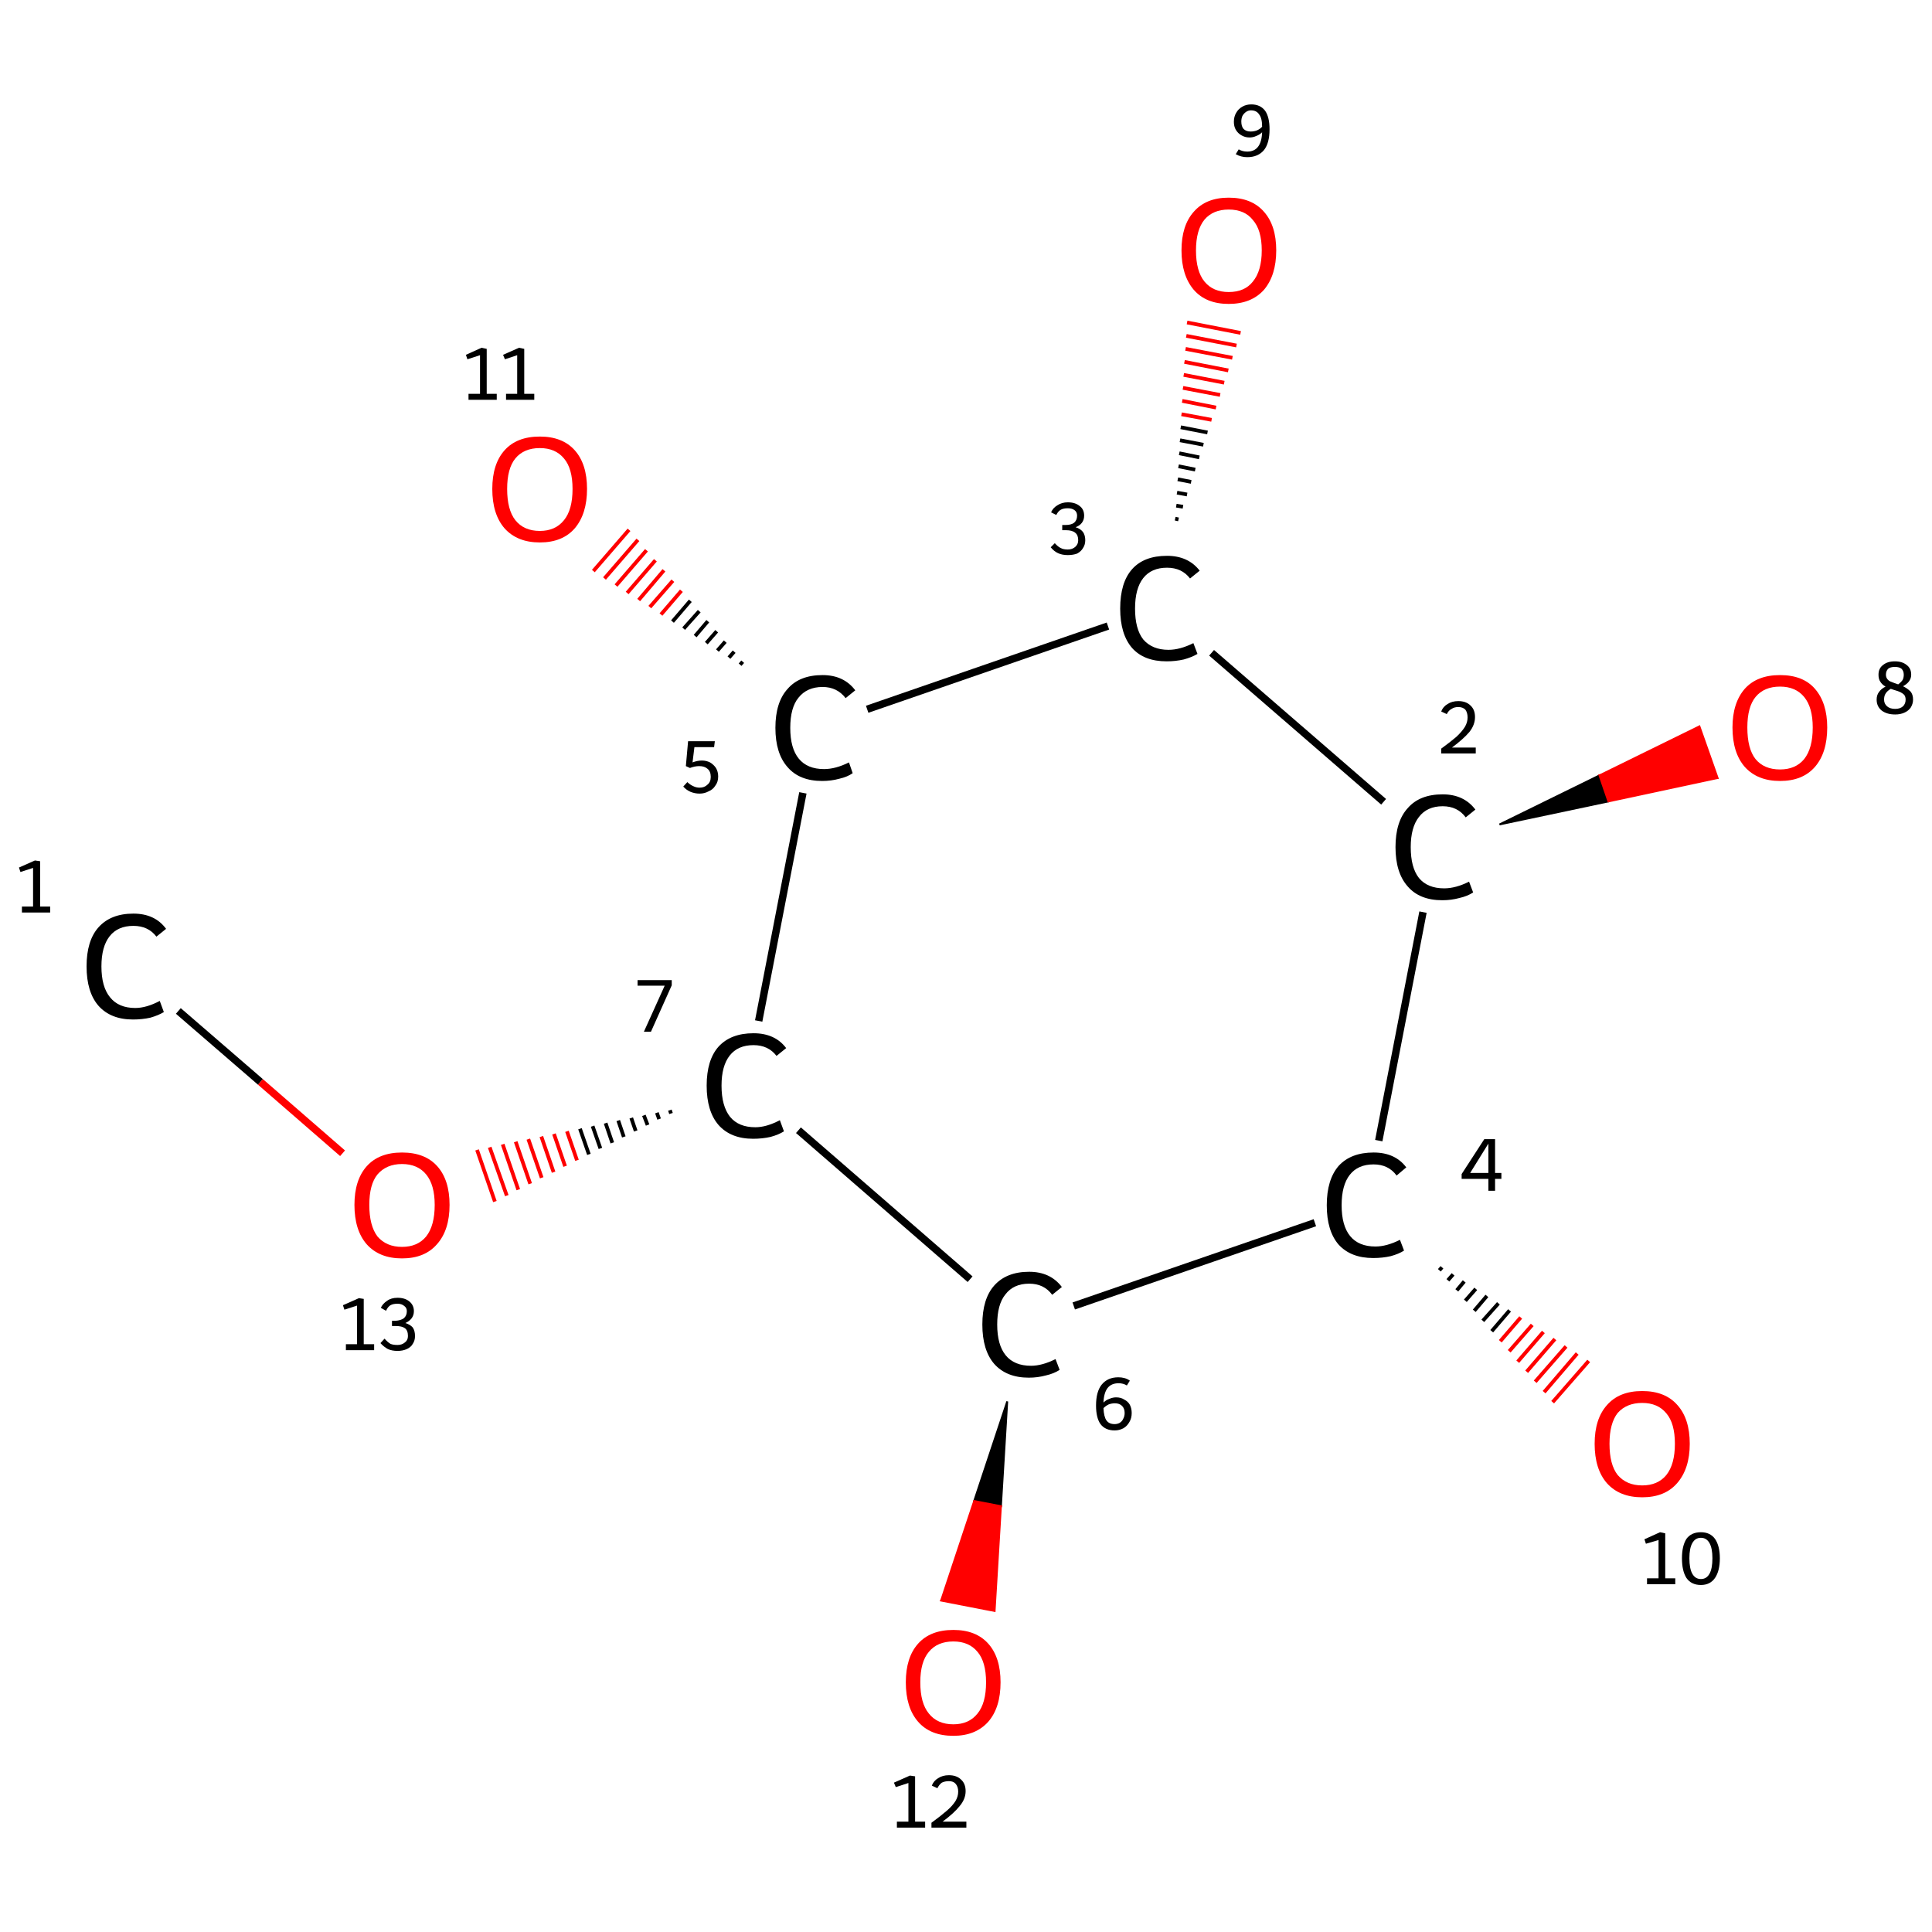 <?xml version='1.0' encoding='iso-8859-1'?>
<svg version='1.1' baseProfile='full'
              xmlns='http://www.w3.org/2000/svg'
                      xmlns:rdkit='http://www.rdkit.org/xml'
                      xmlns:xlink='http://www.w3.org/1999/xlink'
                  xml:space='preserve'
width='520px' height='520px' viewBox='0 0 520 520'>
<!-- END OF HEADER -->
<rect style='opacity:1.0;fill:#FFFFFF;stroke:none' width='520.0' height='520.0' x='0.0' y='0.0'> </rect>
<path class='bond-0 atom-0 atom-1' d='M 48.0,272.1 L 70.1,291.2' style='fill:none;fill-rule:evenodd;stroke:#000000;stroke-width:2.0px;stroke-linecap:butt;stroke-linejoin:miter;stroke-opacity:1' />
<path class='bond-0 atom-0 atom-1' d='M 70.1,291.2 L 92.2,310.4' style='fill:none;fill-rule:evenodd;stroke:#FF0000;stroke-width:2.0px;stroke-linecap:butt;stroke-linejoin:miter;stroke-opacity:1' />
<path class='bond-1 atom-2 atom-1' d='M 180.3,298.8 L 180.6,299.7' style='fill:none;fill-rule:evenodd;stroke:#000000;stroke-width:1.0px;stroke-linecap:butt;stroke-linejoin:miter;stroke-opacity:1' />
<path class='bond-1 atom-2 atom-1' d='M 176.8,299.5 L 177.4,301.2' style='fill:none;fill-rule:evenodd;stroke:#000000;stroke-width:1.0px;stroke-linecap:butt;stroke-linejoin:miter;stroke-opacity:1' />
<path class='bond-1 atom-2 atom-1' d='M 173.3,300.2 L 174.3,302.8' style='fill:none;fill-rule:evenodd;stroke:#000000;stroke-width:1.0px;stroke-linecap:butt;stroke-linejoin:miter;stroke-opacity:1' />
<path class='bond-1 atom-2 atom-1' d='M 169.9,300.9 L 171.1,304.4' style='fill:none;fill-rule:evenodd;stroke:#000000;stroke-width:1.0px;stroke-linecap:butt;stroke-linejoin:miter;stroke-opacity:1' />
<path class='bond-1 atom-2 atom-1' d='M 166.4,301.6 L 167.9,306.0' style='fill:none;fill-rule:evenodd;stroke:#000000;stroke-width:1.0px;stroke-linecap:butt;stroke-linejoin:miter;stroke-opacity:1' />
<path class='bond-1 atom-2 atom-1' d='M 163.0,302.3 L 164.8,307.6' style='fill:none;fill-rule:evenodd;stroke:#000000;stroke-width:1.0px;stroke-linecap:butt;stroke-linejoin:miter;stroke-opacity:1' />
<path class='bond-1 atom-2 atom-1' d='M 159.5,303.1 L 161.6,309.1' style='fill:none;fill-rule:evenodd;stroke:#000000;stroke-width:1.0px;stroke-linecap:butt;stroke-linejoin:miter;stroke-opacity:1' />
<path class='bond-1 atom-2 atom-1' d='M 156.1,303.8 L 158.5,310.7' style='fill:none;fill-rule:evenodd;stroke:#000000;stroke-width:1.0px;stroke-linecap:butt;stroke-linejoin:miter;stroke-opacity:1' />
<path class='bond-1 atom-2 atom-1' d='M 152.6,304.5 L 155.3,312.3' style='fill:none;fill-rule:evenodd;stroke:#FF0000;stroke-width:1.0px;stroke-linecap:butt;stroke-linejoin:miter;stroke-opacity:1' />
<path class='bond-1 atom-2 atom-1' d='M 149.1,305.2 L 152.1,313.9' style='fill:none;fill-rule:evenodd;stroke:#FF0000;stroke-width:1.0px;stroke-linecap:butt;stroke-linejoin:miter;stroke-opacity:1' />
<path class='bond-1 atom-2 atom-1' d='M 145.7,305.9 L 149.0,315.5' style='fill:none;fill-rule:evenodd;stroke:#FF0000;stroke-width:1.0px;stroke-linecap:butt;stroke-linejoin:miter;stroke-opacity:1' />
<path class='bond-1 atom-2 atom-1' d='M 142.2,306.6 L 145.8,317.0' style='fill:none;fill-rule:evenodd;stroke:#FF0000;stroke-width:1.0px;stroke-linecap:butt;stroke-linejoin:miter;stroke-opacity:1' />
<path class='bond-1 atom-2 atom-1' d='M 138.8,307.3 L 142.7,318.6' style='fill:none;fill-rule:evenodd;stroke:#FF0000;stroke-width:1.0px;stroke-linecap:butt;stroke-linejoin:miter;stroke-opacity:1' />
<path class='bond-1 atom-2 atom-1' d='M 135.3,308.0 L 139.5,320.2' style='fill:none;fill-rule:evenodd;stroke:#FF0000;stroke-width:1.0px;stroke-linecap:butt;stroke-linejoin:miter;stroke-opacity:1' />
<path class='bond-1 atom-2 atom-1' d='M 131.8,308.8 L 136.4,321.8' style='fill:none;fill-rule:evenodd;stroke:#FF0000;stroke-width:1.0px;stroke-linecap:butt;stroke-linejoin:miter;stroke-opacity:1' />
<path class='bond-1 atom-2 atom-1' d='M 128.4,309.5 L 133.2,323.4' style='fill:none;fill-rule:evenodd;stroke:#FF0000;stroke-width:1.0px;stroke-linecap:butt;stroke-linejoin:miter;stroke-opacity:1' />
<path class='bond-2 atom-2 atom-3' d='M 204.2,274.8 L 216.1,213.4' style='fill:none;fill-rule:evenodd;stroke:#000000;stroke-width:2.0px;stroke-linecap:butt;stroke-linejoin:miter;stroke-opacity:1' />
<path class='bond-3 atom-3 atom-4' d='M 199.2,178.9 L 199.9,178.1' style='fill:none;fill-rule:evenodd;stroke:#000000;stroke-width:1.0px;stroke-linecap:butt;stroke-linejoin:miter;stroke-opacity:1' />
<path class='bond-3 atom-3 atom-4' d='M 196.2,177.0 L 197.6,175.4' style='fill:none;fill-rule:evenodd;stroke:#000000;stroke-width:1.0px;stroke-linecap:butt;stroke-linejoin:miter;stroke-opacity:1' />
<path class='bond-3 atom-3 atom-4' d='M 193.1,175.1 L 195.2,172.7' style='fill:none;fill-rule:evenodd;stroke:#000000;stroke-width:1.0px;stroke-linecap:butt;stroke-linejoin:miter;stroke-opacity:1' />
<path class='bond-3 atom-3 atom-4' d='M 190.1,173.1 L 192.9,169.9' style='fill:none;fill-rule:evenodd;stroke:#000000;stroke-width:1.0px;stroke-linecap:butt;stroke-linejoin:miter;stroke-opacity:1' />
<path class='bond-3 atom-3 atom-4' d='M 187.1,171.2 L 190.5,167.2' style='fill:none;fill-rule:evenodd;stroke:#000000;stroke-width:1.0px;stroke-linecap:butt;stroke-linejoin:miter;stroke-opacity:1' />
<path class='bond-3 atom-3 atom-4' d='M 184.0,169.2 L 188.2,164.5' style='fill:none;fill-rule:evenodd;stroke:#000000;stroke-width:1.0px;stroke-linecap:butt;stroke-linejoin:miter;stroke-opacity:1' />
<path class='bond-3 atom-3 atom-4' d='M 181.0,167.3 L 185.8,161.7' style='fill:none;fill-rule:evenodd;stroke:#000000;stroke-width:1.0px;stroke-linecap:butt;stroke-linejoin:miter;stroke-opacity:1' />
<path class='bond-3 atom-3 atom-4' d='M 177.9,165.4 L 183.4,159.0' style='fill:none;fill-rule:evenodd;stroke:#FF0000;stroke-width:1.0px;stroke-linecap:butt;stroke-linejoin:miter;stroke-opacity:1' />
<path class='bond-3 atom-3 atom-4' d='M 174.9,163.4 L 181.1,156.3' style='fill:none;fill-rule:evenodd;stroke:#FF0000;stroke-width:1.0px;stroke-linecap:butt;stroke-linejoin:miter;stroke-opacity:1' />
<path class='bond-3 atom-3 atom-4' d='M 171.9,161.5 L 178.7,153.5' style='fill:none;fill-rule:evenodd;stroke:#FF0000;stroke-width:1.0px;stroke-linecap:butt;stroke-linejoin:miter;stroke-opacity:1' />
<path class='bond-3 atom-3 atom-4' d='M 168.8,159.6 L 176.4,150.8' style='fill:none;fill-rule:evenodd;stroke:#FF0000;stroke-width:1.0px;stroke-linecap:butt;stroke-linejoin:miter;stroke-opacity:1' />
<path class='bond-3 atom-3 atom-4' d='M 165.8,157.6 L 174.0,148.1' style='fill:none;fill-rule:evenodd;stroke:#FF0000;stroke-width:1.0px;stroke-linecap:butt;stroke-linejoin:miter;stroke-opacity:1' />
<path class='bond-3 atom-3 atom-4' d='M 162.7,155.7 L 171.7,145.3' style='fill:none;fill-rule:evenodd;stroke:#FF0000;stroke-width:1.0px;stroke-linecap:butt;stroke-linejoin:miter;stroke-opacity:1' />
<path class='bond-3 atom-3 atom-4' d='M 159.7,153.7 L 169.3,142.6' style='fill:none;fill-rule:evenodd;stroke:#FF0000;stroke-width:1.0px;stroke-linecap:butt;stroke-linejoin:miter;stroke-opacity:1' />
<path class='bond-4 atom-3 atom-5' d='M 233.4,190.9 L 298.2,168.5' style='fill:none;fill-rule:evenodd;stroke:#000000;stroke-width:2.0px;stroke-linecap:butt;stroke-linejoin:miter;stroke-opacity:1' />
<path class='bond-5 atom-5 atom-6' d='M 316.3,139.6 L 317.2,139.8' style='fill:none;fill-rule:evenodd;stroke:#000000;stroke-width:1.0px;stroke-linecap:butt;stroke-linejoin:miter;stroke-opacity:1' />
<path class='bond-5 atom-5 atom-6' d='M 316.6,136.1 L 318.4,136.4' style='fill:none;fill-rule:evenodd;stroke:#000000;stroke-width:1.0px;stroke-linecap:butt;stroke-linejoin:miter;stroke-opacity:1' />
<path class='bond-5 atom-5 atom-6' d='M 316.8,132.6 L 319.5,133.1' style='fill:none;fill-rule:evenodd;stroke:#000000;stroke-width:1.0px;stroke-linecap:butt;stroke-linejoin:miter;stroke-opacity:1' />
<path class='bond-5 atom-5 atom-6' d='M 317.0,129.0 L 320.6,129.7' style='fill:none;fill-rule:evenodd;stroke:#000000;stroke-width:1.0px;stroke-linecap:butt;stroke-linejoin:miter;stroke-opacity:1' />
<path class='bond-5 atom-5 atom-6' d='M 317.2,125.5 L 321.7,126.4' style='fill:none;fill-rule:evenodd;stroke:#000000;stroke-width:1.0px;stroke-linecap:butt;stroke-linejoin:miter;stroke-opacity:1' />
<path class='bond-5 atom-5 atom-6' d='M 317.4,122.0 L 322.8,123.1' style='fill:none;fill-rule:evenodd;stroke:#000000;stroke-width:1.0px;stroke-linecap:butt;stroke-linejoin:miter;stroke-opacity:1' />
<path class='bond-5 atom-5 atom-6' d='M 317.6,118.5 L 323.9,119.7' style='fill:none;fill-rule:evenodd;stroke:#000000;stroke-width:1.0px;stroke-linecap:butt;stroke-linejoin:miter;stroke-opacity:1' />
<path class='bond-5 atom-5 atom-6' d='M 317.8,115.0 L 325.0,116.4' style='fill:none;fill-rule:evenodd;stroke:#000000;stroke-width:1.0px;stroke-linecap:butt;stroke-linejoin:miter;stroke-opacity:1' />
<path class='bond-5 atom-5 atom-6' d='M 318.0,111.5 L 326.1,113.0' style='fill:none;fill-rule:evenodd;stroke:#FF0000;stroke-width:1.0px;stroke-linecap:butt;stroke-linejoin:miter;stroke-opacity:1' />
<path class='bond-5 atom-5 atom-6' d='M 318.2,107.9 L 327.3,109.7' style='fill:none;fill-rule:evenodd;stroke:#FF0000;stroke-width:1.0px;stroke-linecap:butt;stroke-linejoin:miter;stroke-opacity:1' />
<path class='bond-5 atom-5 atom-6' d='M 318.4,104.4 L 328.4,106.3' style='fill:none;fill-rule:evenodd;stroke:#FF0000;stroke-width:1.0px;stroke-linecap:butt;stroke-linejoin:miter;stroke-opacity:1' />
<path class='bond-5 atom-5 atom-6' d='M 318.6,100.9 L 329.5,103.0' style='fill:none;fill-rule:evenodd;stroke:#FF0000;stroke-width:1.0px;stroke-linecap:butt;stroke-linejoin:miter;stroke-opacity:1' />
<path class='bond-5 atom-5 atom-6' d='M 318.8,97.4 L 330.6,99.7' style='fill:none;fill-rule:evenodd;stroke:#FF0000;stroke-width:1.0px;stroke-linecap:butt;stroke-linejoin:miter;stroke-opacity:1' />
<path class='bond-5 atom-5 atom-6' d='M 319.1,93.9 L 331.7,96.3' style='fill:none;fill-rule:evenodd;stroke:#FF0000;stroke-width:1.0px;stroke-linecap:butt;stroke-linejoin:miter;stroke-opacity:1' />
<path class='bond-5 atom-5 atom-6' d='M 319.3,90.4 L 332.8,93.0' style='fill:none;fill-rule:evenodd;stroke:#FF0000;stroke-width:1.0px;stroke-linecap:butt;stroke-linejoin:miter;stroke-opacity:1' />
<path class='bond-5 atom-5 atom-6' d='M 319.5,86.8 L 333.9,89.6' style='fill:none;fill-rule:evenodd;stroke:#FF0000;stroke-width:1.0px;stroke-linecap:butt;stroke-linejoin:miter;stroke-opacity:1' />
<path class='bond-6 atom-5 atom-7' d='M 326.1,175.7 L 372.4,215.8' style='fill:none;fill-rule:evenodd;stroke:#000000;stroke-width:2.0px;stroke-linecap:butt;stroke-linejoin:miter;stroke-opacity:1' />
<path class='bond-7 atom-7 atom-8' d='M 403.6,221.9 L 430.5,208.7 L 432.9,215.7 Z' style='fill:#000000;fill-rule:evenodd;fill-opacity:1;stroke:#000000;stroke-width:0.5px;stroke-linecap:butt;stroke-linejoin:miter;stroke-opacity:1;' />
<path class='bond-7 atom-7 atom-8' d='M 430.5,208.7 L 462.3,209.4 L 457.4,195.5 Z' style='fill:#FF0000;fill-rule:evenodd;fill-opacity:1;stroke:#FF0000;stroke-width:0.5px;stroke-linecap:butt;stroke-linejoin:miter;stroke-opacity:1;' />
<path class='bond-7 atom-7 atom-8' d='M 430.5,208.7 L 432.9,215.7 L 462.3,209.4 Z' style='fill:#FF0000;fill-rule:evenodd;fill-opacity:1;stroke:#FF0000;stroke-width:0.5px;stroke-linecap:butt;stroke-linejoin:miter;stroke-opacity:1;' />
<path class='bond-8 atom-7 atom-9' d='M 383.0,245.5 L 371.1,307.0' style='fill:none;fill-rule:evenodd;stroke:#000000;stroke-width:2.0px;stroke-linecap:butt;stroke-linejoin:miter;stroke-opacity:1' />
<path class='bond-9 atom-9 atom-10' d='M 388.1,341.1 L 387.4,341.9' style='fill:none;fill-rule:evenodd;stroke:#000000;stroke-width:1.0px;stroke-linecap:butt;stroke-linejoin:miter;stroke-opacity:1' />
<path class='bond-9 atom-9 atom-10' d='M 391.1,343.0 L 389.7,344.6' style='fill:none;fill-rule:evenodd;stroke:#000000;stroke-width:1.0px;stroke-linecap:butt;stroke-linejoin:miter;stroke-opacity:1' />
<path class='bond-9 atom-9 atom-10' d='M 394.1,344.9 L 392.1,347.3' style='fill:none;fill-rule:evenodd;stroke:#000000;stroke-width:1.0px;stroke-linecap:butt;stroke-linejoin:miter;stroke-opacity:1' />
<path class='bond-9 atom-9 atom-10' d='M 397.2,346.9 L 394.4,350.1' style='fill:none;fill-rule:evenodd;stroke:#000000;stroke-width:1.0px;stroke-linecap:butt;stroke-linejoin:miter;stroke-opacity:1' />
<path class='bond-9 atom-9 atom-10' d='M 400.2,348.8 L 396.8,352.8' style='fill:none;fill-rule:evenodd;stroke:#000000;stroke-width:1.0px;stroke-linecap:butt;stroke-linejoin:miter;stroke-opacity:1' />
<path class='bond-9 atom-9 atom-10' d='M 403.3,350.8 L 399.1,355.5' style='fill:none;fill-rule:evenodd;stroke:#000000;stroke-width:1.0px;stroke-linecap:butt;stroke-linejoin:miter;stroke-opacity:1' />
<path class='bond-9 atom-9 atom-10' d='M 406.3,352.7 L 401.5,358.3' style='fill:none;fill-rule:evenodd;stroke:#000000;stroke-width:1.0px;stroke-linecap:butt;stroke-linejoin:miter;stroke-opacity:1' />
<path class='bond-9 atom-9 atom-10' d='M 409.3,354.6 L 403.8,361.0' style='fill:none;fill-rule:evenodd;stroke:#FF0000;stroke-width:1.0px;stroke-linecap:butt;stroke-linejoin:miter;stroke-opacity:1' />
<path class='bond-9 atom-9 atom-10' d='M 412.4,356.6 L 406.2,363.7' style='fill:none;fill-rule:evenodd;stroke:#FF0000;stroke-width:1.0px;stroke-linecap:butt;stroke-linejoin:miter;stroke-opacity:1' />
<path class='bond-9 atom-9 atom-10' d='M 415.4,358.5 L 408.5,366.5' style='fill:none;fill-rule:evenodd;stroke:#FF0000;stroke-width:1.0px;stroke-linecap:butt;stroke-linejoin:miter;stroke-opacity:1' />
<path class='bond-9 atom-9 atom-10' d='M 418.5,360.4 L 410.9,369.2' style='fill:none;fill-rule:evenodd;stroke:#FF0000;stroke-width:1.0px;stroke-linecap:butt;stroke-linejoin:miter;stroke-opacity:1' />
<path class='bond-9 atom-9 atom-10' d='M 421.5,362.4 L 413.2,371.9' style='fill:none;fill-rule:evenodd;stroke:#FF0000;stroke-width:1.0px;stroke-linecap:butt;stroke-linejoin:miter;stroke-opacity:1' />
<path class='bond-9 atom-9 atom-10' d='M 424.5,364.3 L 415.6,374.7' style='fill:none;fill-rule:evenodd;stroke:#FF0000;stroke-width:1.0px;stroke-linecap:butt;stroke-linejoin:miter;stroke-opacity:1' />
<path class='bond-9 atom-9 atom-10' d='M 427.6,366.3 L 417.9,377.4' style='fill:none;fill-rule:evenodd;stroke:#FF0000;stroke-width:1.0px;stroke-linecap:butt;stroke-linejoin:miter;stroke-opacity:1' />
<path class='bond-10 atom-9 atom-11' d='M 353.9,329.1 L 289.0,351.5' style='fill:none;fill-rule:evenodd;stroke:#000000;stroke-width:2.0px;stroke-linecap:butt;stroke-linejoin:miter;stroke-opacity:1' />
<path class='bond-11 atom-11 atom-12' d='M 271.1,377.2 L 269.4,405.4 L 262.2,404.0 Z' style='fill:#000000;fill-rule:evenodd;fill-opacity:1;stroke:#000000;stroke-width:0.5px;stroke-linecap:butt;stroke-linejoin:miter;stroke-opacity:1;' />
<path class='bond-11 atom-11 atom-12' d='M 269.4,405.4 L 253.3,430.8 L 267.7,433.6 Z' style='fill:#FF0000;fill-rule:evenodd;fill-opacity:1;stroke:#FF0000;stroke-width:0.5px;stroke-linecap:butt;stroke-linejoin:miter;stroke-opacity:1;' />
<path class='bond-11 atom-11 atom-12' d='M 269.4,405.4 L 262.2,404.0 L 253.3,430.8 Z' style='fill:#FF0000;fill-rule:evenodd;fill-opacity:1;stroke:#FF0000;stroke-width:0.5px;stroke-linecap:butt;stroke-linejoin:miter;stroke-opacity:1;' />
<path class='bond-12 atom-11 atom-2' d='M 261.1,344.3 L 214.9,304.2' style='fill:none;fill-rule:evenodd;stroke:#000000;stroke-width:2.0px;stroke-linecap:butt;stroke-linejoin:miter;stroke-opacity:1' />
<path class='atom-0' d='M 23.3 260.1
Q 23.3 253.2, 26.5 249.6
Q 29.8 245.9, 35.9 245.9
Q 41.7 245.9, 44.7 250.0
L 42.1 252.1
Q 39.9 249.2, 35.9 249.2
Q 31.7 249.2, 29.5 252.0
Q 27.3 254.8, 27.3 260.1
Q 27.3 265.6, 29.6 268.4
Q 31.9 271.3, 36.4 271.3
Q 39.4 271.3, 43.0 269.4
L 44.1 272.4
Q 42.6 273.3, 40.5 273.9
Q 38.3 274.4, 35.8 274.4
Q 29.8 274.4, 26.5 270.7
Q 23.3 267.0, 23.3 260.1
' fill='#000000'/>
<path class='atom-1' d='M 95.4 324.3
Q 95.4 317.6, 98.7 313.9
Q 102.0 310.2, 108.2 310.2
Q 114.4 310.2, 117.7 313.9
Q 121.0 317.6, 121.0 324.3
Q 121.0 331.1, 117.6 334.9
Q 114.3 338.7, 108.2 338.7
Q 102.1 338.7, 98.7 334.9
Q 95.4 331.1, 95.4 324.3
M 108.2 335.6
Q 112.4 335.6, 114.7 332.8
Q 117.0 329.9, 117.0 324.3
Q 117.0 318.9, 114.7 316.1
Q 112.4 313.3, 108.2 313.3
Q 104.0 313.3, 101.6 316.1
Q 99.4 318.8, 99.4 324.3
Q 99.4 329.9, 101.6 332.8
Q 104.0 335.6, 108.2 335.6
' fill='#FF0000'/>
<path class='atom-2' d='M 190.2 292.2
Q 190.2 285.3, 193.4 281.7
Q 196.7 278.1, 202.8 278.1
Q 208.6 278.1, 211.6 282.1
L 209.0 284.2
Q 206.8 281.3, 202.8 281.3
Q 198.6 281.3, 196.4 284.1
Q 194.2 286.9, 194.2 292.2
Q 194.2 297.7, 196.5 300.6
Q 198.8 303.4, 203.3 303.4
Q 206.3 303.4, 209.9 301.5
L 211.0 304.5
Q 209.6 305.4, 207.4 306.0
Q 205.2 306.5, 202.7 306.5
Q 196.7 306.5, 193.4 302.8
Q 190.2 299.1, 190.2 292.2
' fill='#000000'/>
<path class='atom-3' d='M 208.7 195.9
Q 208.7 189.0, 212.0 185.4
Q 215.2 181.7, 221.4 181.7
Q 227.1 181.7, 230.2 185.8
L 227.6 187.9
Q 225.3 184.9, 221.4 184.9
Q 217.2 184.9, 214.9 187.8
Q 212.7 190.5, 212.7 195.9
Q 212.7 201.4, 215.0 204.2
Q 217.3 207.0, 221.8 207.0
Q 224.9 207.0, 228.5 205.2
L 229.5 208.1
Q 228.1 209.1, 225.9 209.6
Q 223.7 210.2, 221.3 210.2
Q 215.2 210.2, 212.0 206.5
Q 208.7 202.8, 208.7 195.9
' fill='#000000'/>
<path class='atom-4' d='M 132.5 131.6
Q 132.5 124.9, 135.8 121.2
Q 139.1 117.5, 145.3 117.5
Q 151.4 117.5, 154.7 121.2
Q 158.0 124.9, 158.0 131.6
Q 158.0 138.3, 154.7 142.2
Q 151.4 146.0, 145.3 146.0
Q 139.2 146.0, 135.8 142.2
Q 132.5 138.4, 132.5 131.6
M 145.3 142.9
Q 149.5 142.9, 151.8 140.0
Q 154.1 137.2, 154.1 131.6
Q 154.1 126.1, 151.8 123.4
Q 149.5 120.6, 145.3 120.6
Q 141.0 120.6, 138.7 123.4
Q 136.5 126.1, 136.5 131.6
Q 136.5 137.2, 138.7 140.0
Q 141.0 142.9, 145.3 142.9
' fill='#FF0000'/>
<path class='atom-5' d='M 301.5 163.8
Q 301.5 156.8, 304.7 153.2
Q 307.9 149.6, 314.1 149.6
Q 319.8 149.6, 322.9 153.6
L 320.3 155.7
Q 318.1 152.8, 314.1 152.8
Q 309.9 152.8, 307.7 155.6
Q 305.5 158.4, 305.5 163.8
Q 305.5 169.3, 307.7 172.1
Q 310.1 174.9, 314.5 174.9
Q 317.6 174.9, 321.2 173.1
L 322.3 176.0
Q 320.8 176.9, 318.6 177.5
Q 316.4 178.0, 314.0 178.0
Q 307.9 178.0, 304.7 174.4
Q 301.5 170.7, 301.5 163.8
' fill='#000000'/>
<path class='atom-6' d='M 318.0 67.4
Q 318.0 60.7, 321.3 57.0
Q 324.6 53.2, 330.7 53.2
Q 336.9 53.2, 340.2 57.0
Q 343.5 60.7, 343.5 67.4
Q 343.5 74.1, 340.2 78.0
Q 336.8 81.8, 330.7 81.8
Q 324.6 81.8, 321.3 78.0
Q 318.0 74.1, 318.0 67.4
M 330.7 78.6
Q 335.0 78.6, 337.2 75.8
Q 339.6 72.9, 339.6 67.4
Q 339.6 61.9, 337.2 59.2
Q 335.0 56.4, 330.7 56.4
Q 326.5 56.4, 324.2 59.1
Q 321.9 61.9, 321.9 67.4
Q 321.9 73.0, 324.2 75.8
Q 326.5 78.6, 330.7 78.6
' fill='#FF0000'/>
<path class='atom-7' d='M 375.6 228.0
Q 375.6 221.1, 378.9 217.5
Q 382.1 213.8, 388.3 213.8
Q 394.0 213.8, 397.1 217.9
L 394.5 220.0
Q 392.3 217.0, 388.3 217.0
Q 384.1 217.0, 381.9 219.9
Q 379.7 222.7, 379.7 228.0
Q 379.7 233.5, 381.9 236.3
Q 384.2 239.1, 388.7 239.1
Q 391.8 239.1, 395.4 237.3
L 396.5 240.2
Q 395.0 241.2, 392.8 241.7
Q 390.6 242.3, 388.2 242.3
Q 382.1 242.3, 378.9 238.6
Q 375.6 234.9, 375.6 228.0
' fill='#000000'/>
<path class='atom-8' d='M 466.3 195.8
Q 466.3 189.2, 469.6 185.4
Q 472.9 181.7, 479.1 181.7
Q 485.3 181.7, 488.5 185.4
Q 491.8 189.2, 491.8 195.8
Q 491.8 202.6, 488.5 206.4
Q 485.2 210.2, 479.1 210.2
Q 473.0 210.2, 469.6 206.4
Q 466.3 202.6, 466.3 195.8
M 479.1 207.1
Q 483.3 207.1, 485.6 204.3
Q 487.9 201.4, 487.9 195.8
Q 487.9 190.4, 485.6 187.6
Q 483.3 184.8, 479.1 184.8
Q 474.8 184.8, 472.5 187.6
Q 470.3 190.3, 470.3 195.8
Q 470.3 201.5, 472.5 204.3
Q 474.8 207.1, 479.1 207.1
' fill='#FF0000'/>
<path class='atom-9' d='M 357.1 324.4
Q 357.1 317.5, 360.3 313.8
Q 363.6 310.2, 369.7 310.2
Q 375.5 310.2, 378.5 314.2
L 375.9 316.4
Q 373.7 313.4, 369.7 313.4
Q 365.5 313.4, 363.3 316.2
Q 361.1 319.0, 361.1 324.4
Q 361.1 329.9, 363.4 332.7
Q 365.7 335.5, 370.2 335.5
Q 373.2 335.5, 376.8 333.7
L 377.9 336.6
Q 376.5 337.5, 374.3 338.1
Q 372.1 338.6, 369.6 338.6
Q 363.6 338.6, 360.3 335.0
Q 357.1 331.3, 357.1 324.4
' fill='#000000'/>
<path class='atom-10' d='M 429.2 388.6
Q 429.2 381.9, 432.5 378.2
Q 435.8 374.4, 442.0 374.4
Q 448.2 374.4, 451.5 378.2
Q 454.8 381.9, 454.8 388.6
Q 454.8 395.3, 451.4 399.2
Q 448.1 403.0, 442.0 403.0
Q 435.9 403.0, 432.5 399.2
Q 429.2 395.4, 429.2 388.6
M 442.0 399.8
Q 446.2 399.8, 448.5 397.0
Q 450.8 394.1, 450.8 388.6
Q 450.8 383.1, 448.5 380.4
Q 446.2 377.6, 442.0 377.6
Q 437.8 377.6, 435.4 380.3
Q 433.2 383.1, 433.2 388.6
Q 433.2 394.2, 435.4 397.0
Q 437.8 399.8, 442.0 399.8
' fill='#FF0000'/>
<path class='atom-11' d='M 264.4 356.5
Q 264.4 349.6, 267.6 346.0
Q 270.9 342.3, 277.0 342.3
Q 282.7 342.3, 285.8 346.4
L 283.2 348.5
Q 281.0 345.5, 277.0 345.5
Q 272.8 345.5, 270.6 348.4
Q 268.4 351.1, 268.4 356.5
Q 268.4 362.0, 270.7 364.8
Q 273.0 367.6, 277.5 367.6
Q 280.5 367.6, 284.1 365.8
L 285.2 368.7
Q 283.7 369.7, 281.5 370.2
Q 279.3 370.8, 276.9 370.8
Q 270.9 370.8, 267.6 367.1
Q 264.4 363.4, 264.4 356.5
' fill='#000000'/>
<path class='atom-12' d='M 243.8 452.8
Q 243.8 446.1, 247.1 442.4
Q 250.4 438.7, 256.6 438.7
Q 262.7 438.7, 266.0 442.4
Q 269.3 446.1, 269.3 452.8
Q 269.3 459.6, 266.0 463.4
Q 262.6 467.2, 256.6 467.2
Q 250.4 467.2, 247.1 463.4
Q 243.8 459.6, 243.8 452.8
M 256.6 464.1
Q 260.8 464.1, 263.1 461.2
Q 265.4 458.4, 265.4 452.8
Q 265.4 447.3, 263.1 444.6
Q 260.8 441.8, 256.6 441.8
Q 252.3 441.8, 250.0 444.6
Q 247.7 447.3, 247.7 452.8
Q 247.7 458.4, 250.0 461.2
Q 252.3 464.1, 256.6 464.1
' fill='#FF0000'/>
<path class='note' d='M 5.9 244.0
L 8.9 244.0
L 8.9 233.6
L 5.5 234.7
L 5.1 233.5
L 9.4 231.6
L 10.8 231.8
L 10.8 244.0
L 13.5 244.0
L 13.5 245.6
L 5.9 245.6
L 5.9 244.0
' fill='#000000'/>
<path class='note' d='M 93.1 361.8
L 96.1 361.8
L 96.1 351.4
L 92.7 352.5
L 92.3 351.3
L 96.6 349.4
L 97.9 349.6
L 97.9 361.8
L 100.7 361.8
L 100.7 363.4
L 93.1 363.4
L 93.1 361.8
' fill='#000000'/>
<path class='note' d='M 109.1 356.1
Q 110.4 356.5, 111.1 357.3
Q 111.7 358.2, 111.7 359.6
Q 111.7 360.8, 111.1 361.7
Q 110.6 362.6, 109.5 363.1
Q 108.4 363.6, 107.0 363.6
Q 105.5 363.6, 104.4 363.1
Q 103.3 362.5, 102.4 361.5
L 103.5 360.3
Q 104.4 361.3, 105.1 361.7
Q 105.8 362.0, 107.0 362.0
Q 108.2 362.0, 109.0 361.3
Q 109.8 360.7, 109.8 359.6
Q 109.8 358.1, 109.0 357.5
Q 108.2 356.9, 106.5 356.9
L 105.5 356.9
L 105.5 355.5
L 106.4 355.5
Q 107.9 355.4, 108.7 354.8
Q 109.5 354.1, 109.5 352.9
Q 109.5 352.0, 108.8 351.5
Q 108.1 350.9, 107.0 350.9
Q 105.8 350.9, 105.1 351.3
Q 104.4 351.7, 103.9 352.8
L 102.5 352.0
Q 103.0 350.9, 104.2 350.1
Q 105.3 349.3, 107.0 349.3
Q 109.0 349.3, 110.2 350.3
Q 111.4 351.3, 111.4 352.9
Q 111.4 354.0, 110.8 354.8
Q 110.2 355.6, 109.1 356.1
' fill='#000000'/>
<path class='note' d='M 178.9 265.3
L 171.6 265.3
L 171.6 263.8
L 180.8 263.8
L 180.8 265.2
L 175.2 277.7
L 173.3 277.7
L 178.9 265.3
' fill='#000000'/>
<path class='note' d='M 188.9 204.7
Q 190.1 204.7, 191.1 205.2
Q 192.1 205.8, 192.7 206.7
Q 193.3 207.7, 193.3 209.0
Q 193.3 210.5, 192.5 211.5
Q 191.9 212.5, 190.7 213.0
Q 189.6 213.6, 188.3 213.6
Q 187.0 213.6, 185.8 213.1
Q 184.7 212.6, 183.9 211.7
L 185.0 210.5
Q 185.7 211.2, 186.6 211.6
Q 187.4 212.0, 188.3 212.0
Q 189.6 212.0, 190.4 211.2
Q 191.3 210.5, 191.3 209.1
Q 191.3 207.6, 190.4 206.9
Q 189.6 206.2, 188.2 206.2
Q 187.0 206.2, 185.7 206.7
L 184.6 206.2
L 185.2 199.5
L 192.4 199.5
L 192.2 201.1
L 186.9 201.1
L 186.4 205.2
Q 187.7 204.7, 188.9 204.7
' fill='#000000'/>
<path class='note' d='M 126.1 106.0
L 129.2 106.0
L 129.2 95.6
L 125.8 96.7
L 125.4 95.5
L 129.6 93.6
L 131.0 93.9
L 131.0 106.0
L 133.7 106.0
L 133.7 107.6
L 126.1 107.6
L 126.1 106.0
' fill='#000000'/>
<path class='note' d='M 136.2 106.0
L 139.2 106.0
L 139.2 95.6
L 135.9 96.7
L 135.4 95.5
L 139.7 93.6
L 141.1 93.9
L 141.1 106.0
L 143.8 106.0
L 143.8 107.6
L 136.2 107.6
L 136.2 106.0
' fill='#000000'/>
<path class='note' d='M 289.5 141.9
Q 290.8 142.3, 291.5 143.2
Q 292.1 144.1, 292.1 145.4
Q 292.1 146.6, 291.5 147.5
Q 291.0 148.4, 289.9 149.0
Q 288.8 149.4, 287.4 149.4
Q 285.9 149.4, 284.8 148.9
Q 283.7 148.4, 282.8 147.3
L 283.9 146.2
Q 284.8 147.2, 285.5 147.5
Q 286.2 147.9, 287.4 147.9
Q 288.6 147.9, 289.4 147.2
Q 290.2 146.5, 290.2 145.4
Q 290.2 144.0, 289.4 143.4
Q 288.6 142.7, 286.9 142.7
L 285.9 142.7
L 285.9 141.3
L 286.8 141.3
Q 288.3 141.3, 289.1 140.7
Q 289.9 140.0, 289.9 138.8
Q 289.9 137.8, 289.2 137.3
Q 288.5 136.8, 287.4 136.8
Q 286.2 136.8, 285.5 137.2
Q 284.8 137.6, 284.3 138.6
L 282.9 137.9
Q 283.4 136.7, 284.6 136.0
Q 285.8 135.2, 287.4 135.2
Q 289.4 135.2, 290.6 136.2
Q 291.8 137.1, 291.8 138.8
Q 291.8 139.9, 291.2 140.7
Q 290.6 141.5, 289.5 141.9
' fill='#000000'/>
<path class='note' d='M 336.8 28.1
Q 339.2 28.1, 340.5 29.8
Q 341.7 31.5, 341.7 34.8
Q 341.7 38.5, 340.2 40.4
Q 338.6 42.3, 335.7 42.3
Q 334.8 42.3, 334.1 42.1
Q 333.3 41.9, 332.6 41.5
L 333.4 40.2
Q 334.4 40.8, 335.7 40.8
Q 337.6 40.8, 338.6 39.5
Q 339.6 38.2, 339.7 35.6
Q 339.0 36.3, 338.1 36.6
Q 337.3 37.0, 336.3 37.0
Q 335.1 37.0, 334.1 36.4
Q 333.2 35.9, 332.6 34.9
Q 332.1 34.0, 332.1 32.8
Q 332.1 31.4, 332.7 30.4
Q 333.3 29.3, 334.4 28.7
Q 335.4 28.1, 336.8 28.1
M 334.1 32.7
Q 334.1 34.0, 334.7 34.7
Q 335.4 35.4, 336.6 35.4
Q 337.5 35.4, 338.3 35.1
Q 339.2 34.7, 339.7 34.1
Q 339.7 31.8, 338.9 30.8
Q 338.2 29.7, 336.7 29.7
Q 336.0 29.7, 335.4 30.1
Q 334.8 30.5, 334.4 31.2
Q 334.1 31.9, 334.1 32.7
' fill='#000000'/>
<path class='note' d='M 387.9 191.5
Q 388.4 190.2, 389.6 189.5
Q 390.8 188.7, 392.5 188.7
Q 394.6 188.7, 395.8 189.9
Q 397.0 191.0, 397.0 193.0
Q 397.0 195.1, 395.5 197.0
Q 393.9 198.9, 390.8 201.2
L 397.2 201.2
L 397.2 202.8
L 387.9 202.8
L 387.9 201.5
Q 390.5 199.6, 392.0 198.3
Q 393.5 196.9, 394.3 195.6
Q 395.0 194.4, 395.0 193.1
Q 395.0 191.8, 394.4 191.0
Q 393.7 190.3, 392.5 190.3
Q 391.4 190.3, 390.7 190.8
Q 389.9 191.2, 389.4 192.2
L 387.9 191.5
' fill='#000000'/>
<path class='note' d='M 512.2 184.7
Q 513.4 185.3, 514.2 186.1
Q 514.9 186.9, 514.9 188.3
Q 514.9 189.4, 514.3 190.4
Q 513.7 191.3, 512.6 191.8
Q 511.5 192.3, 510.1 192.3
Q 507.8 192.3, 506.4 191.2
Q 505.1 190.1, 505.1 188.3
Q 505.1 187.1, 505.7 186.3
Q 506.3 185.4, 507.5 184.8
Q 506.6 184.3, 506.1 183.5
Q 505.6 182.8, 505.6 181.6
Q 505.6 179.9, 506.8 179.0
Q 508.0 178.0, 510.0 178.0
Q 512.0 178.0, 513.2 179.0
Q 514.4 179.9, 514.4 181.6
Q 514.4 182.6, 513.8 183.4
Q 513.3 184.1, 512.2 184.7
M 510.0 179.5
Q 508.8 179.5, 508.2 180.0
Q 507.6 180.6, 507.6 181.6
Q 507.6 182.3, 508.0 182.8
Q 508.4 183.3, 509.0 183.5
Q 509.7 183.8, 510.9 184.2
Q 511.7 183.6, 512.1 183.0
Q 512.4 182.4, 512.4 181.6
Q 512.4 180.6, 511.8 180.0
Q 511.2 179.5, 510.0 179.5
M 510.1 190.8
Q 511.4 190.8, 512.2 190.1
Q 512.9 189.4, 512.9 188.3
Q 512.9 187.5, 512.5 187.0
Q 512.1 186.6, 511.5 186.3
Q 510.9 186.0, 509.8 185.7
L 508.9 185.4
Q 507.9 186.0, 507.5 186.7
Q 507.1 187.3, 507.1 188.3
Q 507.1 189.4, 507.9 190.1
Q 508.7 190.8, 510.1 190.8
' fill='#000000'/>
<path class='note' d='M 402.4 315.7
L 404.1 315.7
L 404.1 317.3
L 402.4 317.3
L 402.4 320.5
L 400.6 320.5
L 400.6 317.3
L 393.4 317.3
L 393.4 316.0
L 399.5 306.6
L 402.4 306.6
L 402.4 315.7
M 395.7 315.7
L 400.6 315.7
L 400.6 307.8
L 395.7 315.7
' fill='#000000'/>
<path class='note' d='M 443.3 424.8
L 446.4 424.8
L 446.4 414.5
L 443.0 415.5
L 442.6 414.3
L 446.8 412.4
L 448.2 412.7
L 448.2 424.8
L 450.9 424.8
L 450.9 426.4
L 443.3 426.4
L 443.3 424.8
' fill='#000000'/>
<path class='note' d='M 457.8 426.6
Q 455.2 426.6, 453.9 424.7
Q 452.7 422.8, 452.7 419.4
Q 452.7 416.1, 453.9 414.2
Q 455.2 412.4, 457.8 412.4
Q 460.3 412.4, 461.6 414.2
Q 462.9 416.1, 462.9 419.4
Q 462.9 422.8, 461.6 424.7
Q 460.3 426.6, 457.8 426.6
M 457.8 425.0
Q 459.3 425.0, 460.1 423.6
Q 460.9 422.2, 460.9 419.4
Q 460.9 416.7, 460.1 415.3
Q 459.3 413.9, 457.8 413.9
Q 456.3 413.9, 455.5 415.3
Q 454.7 416.7, 454.7 419.4
Q 454.7 422.2, 455.5 423.6
Q 456.3 425.0, 457.8 425.0
' fill='#000000'/>
<path class='note' d='M 300.4 376.1
Q 301.7 376.1, 302.6 376.7
Q 303.6 377.2, 304.1 378.1
Q 304.6 379.1, 304.6 380.3
Q 304.6 381.7, 304.0 382.7
Q 303.4 383.8, 302.4 384.4
Q 301.3 385.0, 300.0 385.0
Q 297.5 385.0, 296.2 383.3
Q 295.0 381.6, 295.0 378.3
Q 295.0 374.6, 296.5 372.7
Q 298.1 370.7, 301.0 370.7
Q 301.9 370.7, 302.6 370.9
Q 303.4 371.1, 304.1 371.6
L 303.3 372.9
Q 302.3 372.3, 301.1 372.3
Q 299.1 372.3, 298.1 373.6
Q 297.1 374.9, 297.0 377.5
Q 297.7 376.8, 298.6 376.5
Q 299.5 376.1, 300.4 376.1
M 300.0 383.3
Q 300.7 383.3, 301.3 383.0
Q 302.0 382.6, 302.3 381.9
Q 302.7 381.2, 302.7 380.3
Q 302.7 379.1, 302.0 378.4
Q 301.3 377.7, 300.1 377.7
Q 299.2 377.7, 298.4 378.0
Q 297.6 378.4, 297.0 379.0
Q 297.1 381.3, 297.8 382.3
Q 298.5 383.3, 300.0 383.3
' fill='#000000'/>
<path class='note' d='M 241.4 490.3
L 244.5 490.3
L 244.5 479.9
L 241.1 481.0
L 240.6 479.8
L 244.9 477.9
L 246.3 478.1
L 246.3 490.3
L 249.0 490.3
L 249.0 491.9
L 241.4 491.9
L 241.4 490.3
' fill='#000000'/>
<path class='note' d='M 250.8 480.6
Q 251.3 479.3, 252.5 478.6
Q 253.7 477.8, 255.4 477.8
Q 257.5 477.8, 258.7 479.0
Q 259.9 480.1, 259.9 482.1
Q 259.9 484.2, 258.3 486.1
Q 256.8 488.0, 253.7 490.3
L 260.1 490.3
L 260.1 491.9
L 250.7 491.9
L 250.7 490.6
Q 253.3 488.7, 254.9 487.3
Q 256.4 486.0, 257.2 484.7
Q 257.9 483.5, 257.9 482.2
Q 257.9 480.9, 257.2 480.1
Q 256.6 479.4, 255.4 479.4
Q 254.3 479.4, 253.5 479.8
Q 252.8 480.3, 252.3 481.3
L 250.8 480.6
' fill='#000000'/>
</svg>
